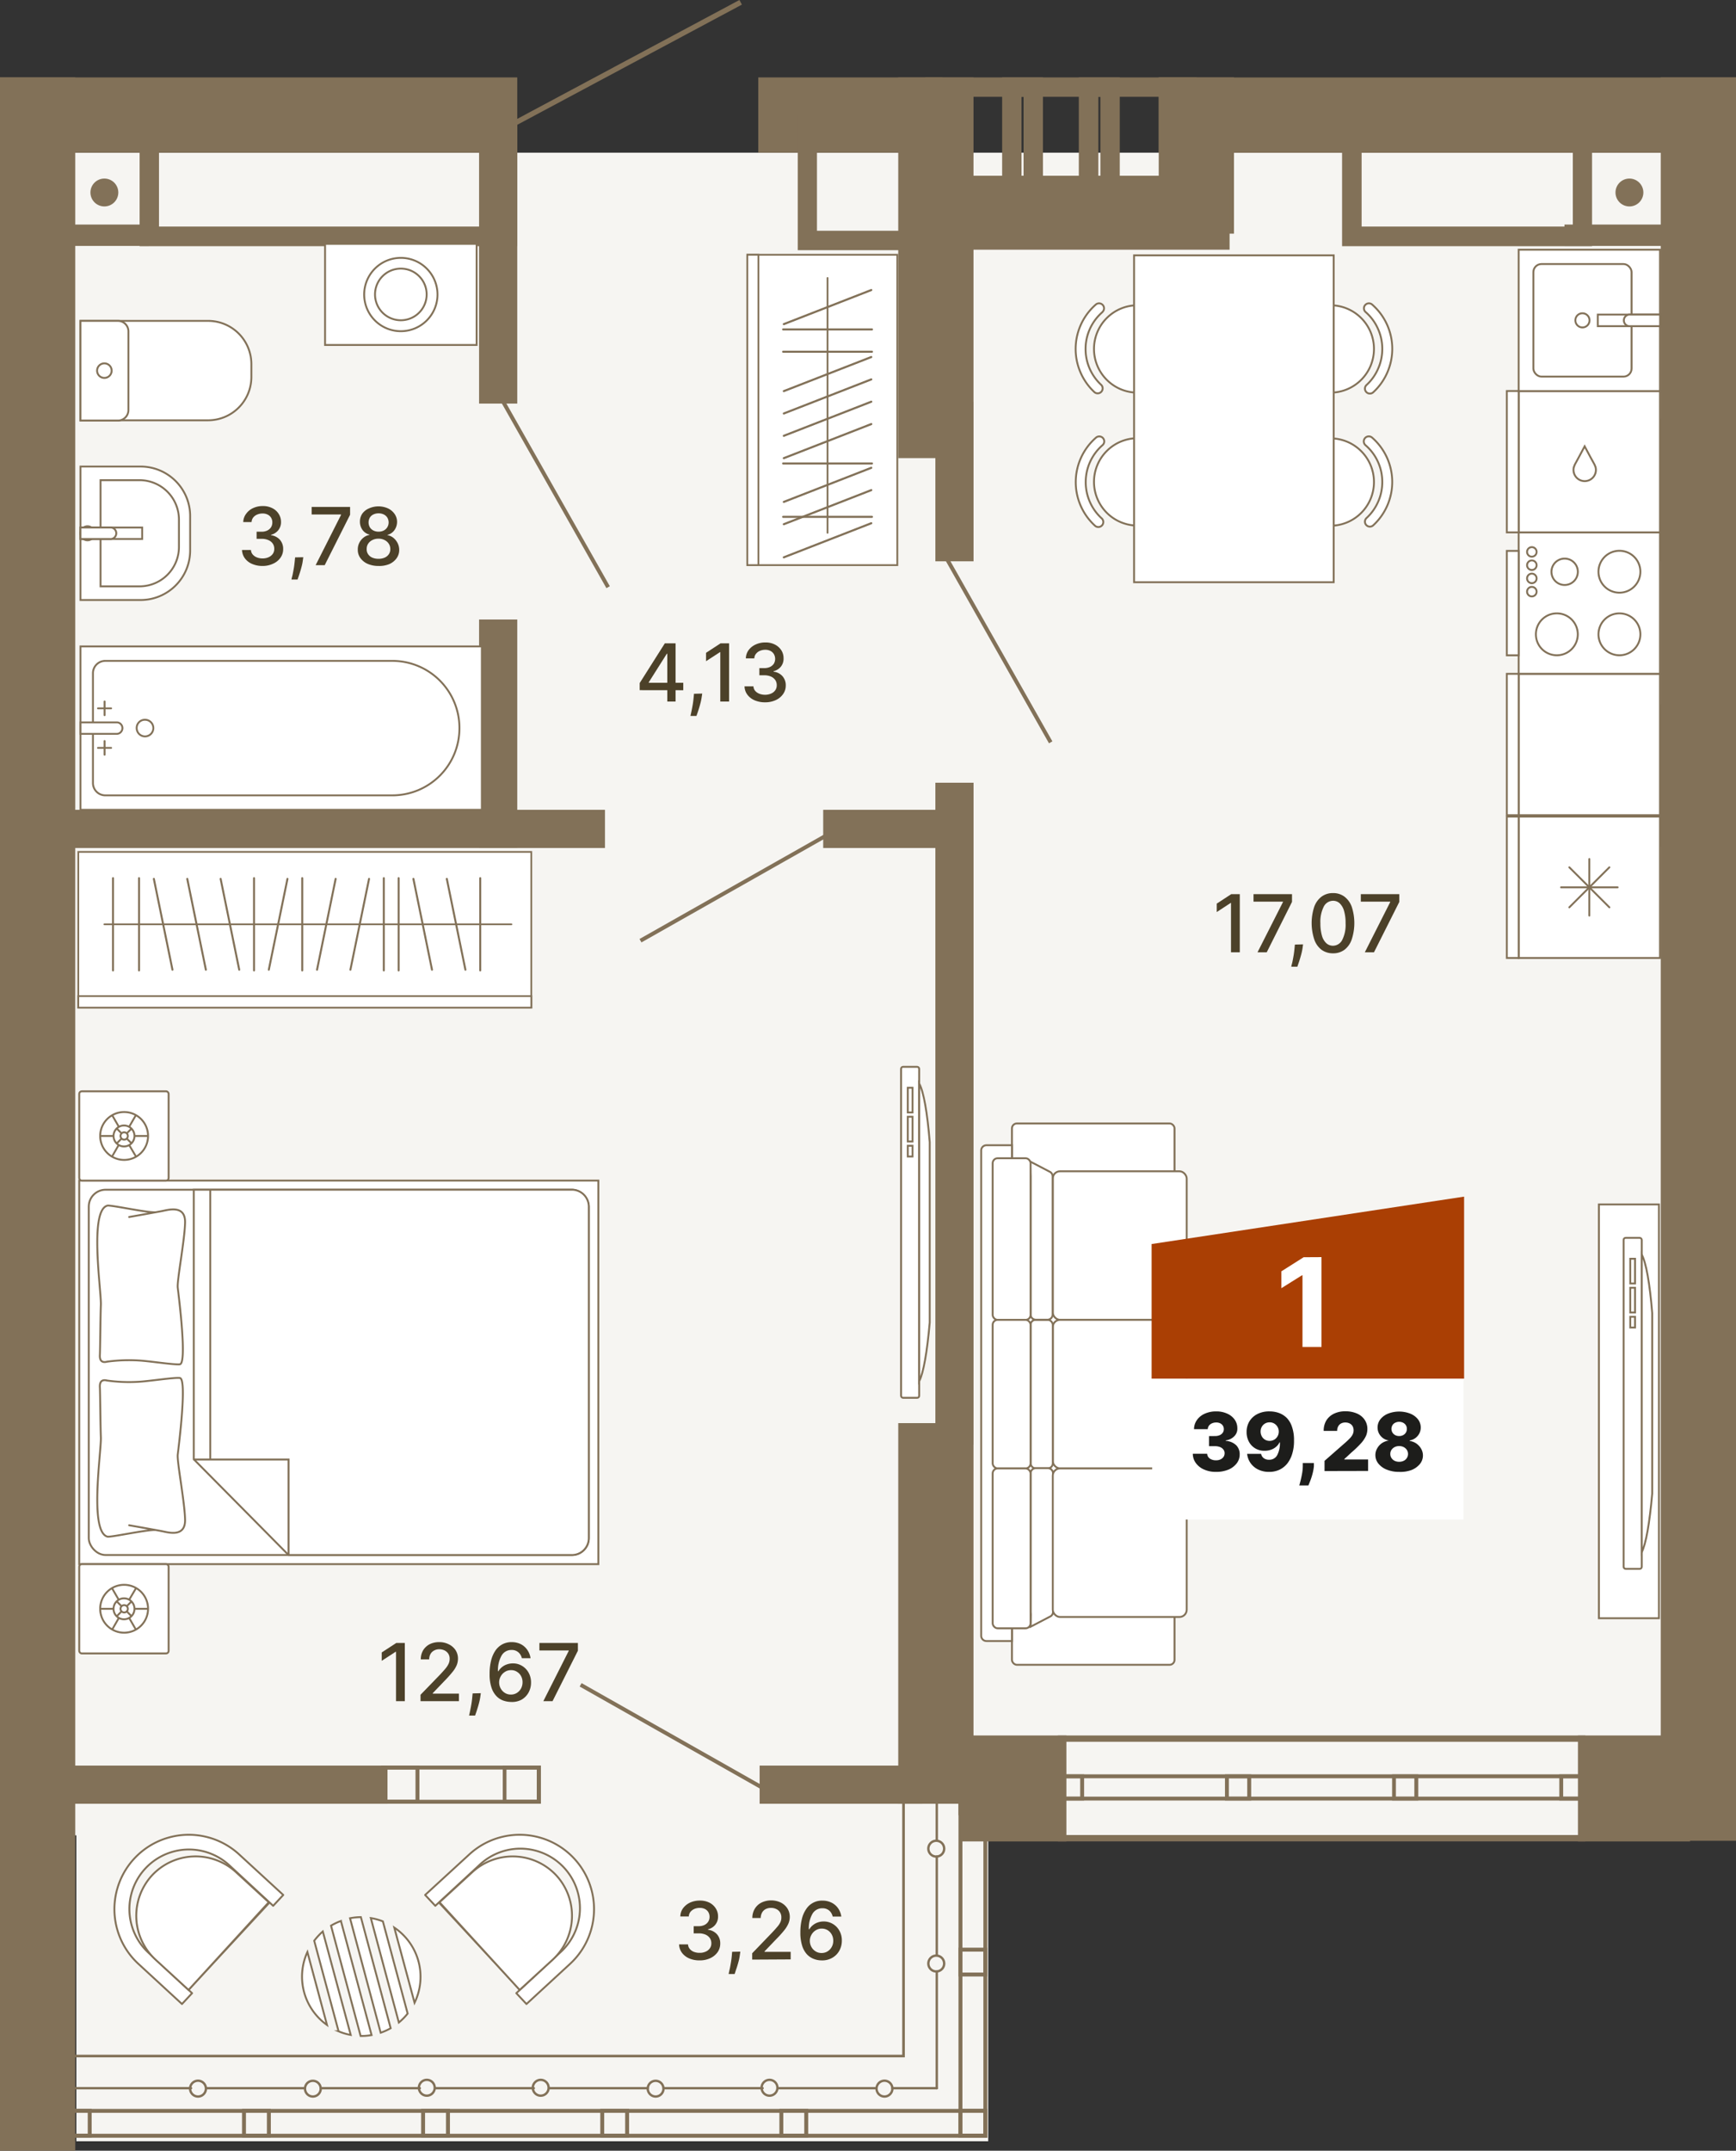 <svg xmlns="http://www.w3.org/2000/svg" width="331.49" height="410.6" viewBox="0 0 331.49 410.6"><rect x="0" y="0" width="331.49" height="410.6" fill="#333333" stroke="none"/><defs><style>.cls-1{fill:#f6f5f2;}.cls-10,.cls-11,.cls-12,.cls-13,.cls-14,.cls-15,.cls-16,.cls-17,.cls-18,.cls-19,.cls-2,.cls-20,.cls-21,.cls-4,.cls-5,.cls-6,.cls-8{fill:none;stroke:#827158;}.cls-10,.cls-12,.cls-13,.cls-15,.cls-16,.cls-17,.cls-19,.cls-2,.cls-21{stroke-linecap:round;}.cls-17,.cls-2{stroke-linejoin:round;}.cls-2{stroke-width:0.45px;}.cls-3{fill:#827158;}.cls-4,.cls-5,.cls-6{stroke-miterlimit:10;}.cls-4{stroke-width:0.75px;}.cls-5{stroke-width:0.5px;}.cls-7,.cls-9{fill:#fff;}.cls-10,.cls-11,.cls-12,.cls-13,.cls-14,.cls-15,.cls-16,.cls-18,.cls-19,.cls-20,.cls-21,.cls-8{stroke-miterlimit:22.93;}.cls-10,.cls-8{stroke-width:0.36px;}.cls-23,.cls-9{fill-rule:evenodd;}.cls-11{stroke-width:0.33px;}.cls-12{stroke-width:0.33px;}.cls-13{stroke-width:0.38px;}.cls-14{stroke-width:0.34px;}.cls-15{stroke-width:0.34px;}.cls-16{stroke-width:0.4px;}.cls-17,.cls-18,.cls-19{stroke-width:0.36px;}.cls-20,.cls-21{stroke-width:0.36px;}.cls-22{fill:#4c4129;}.cls-23{fill:#aa3f04;}.cls-24{fill:#1d1d1b;}</style></defs><g id="background"><polygon class="cls-1" points="13.74 29.15 318.62 29.15 318.62 350.39 188.7 350.39 188.7 408.79 14.58 408.79 14.58 350.39 13.74 350.39 13.74 29.15"/></g><g id="Layer_5" data-name="Layer 5"><line class="cls-2" x1="178.88" y1="398.66" x2="170.39" y2="398.66"/><path class="cls-2" d="M167.38,398.75a1.51,1.51,0,1,1,1.5,1.5,1.51,1.51,0,0,1-1.5-1.5"/><polyline class="cls-2" points="167.38 398.66 152.34 398.66 148.63 398.66"/><path class="cls-2" d="M145.44,398.75a1.51,1.51,0,1,1,3,0,1.51,1.51,0,0,1-3,0"/><polyline class="cls-2" points="145.62 398.66 130.59 398.66 126.69 398.66"/><path class="cls-2" d="M123.69,398.75a1.5,1.5,0,1,1,1.5,1.5,1.51,1.51,0,0,1-1.5-1.5"/><polyline class="cls-2" points="123.69 398.66 108.65 398.66 104.94 398.66"/><path class="cls-2" d="M101.75,398.75a1.51,1.51,0,1,1,3,0,1.51,1.51,0,0,1-3,0"/><polyline class="cls-2" points="101.93 398.66 86.89 398.66 83.18 398.66"/><path class="cls-2" d="M80,398.75a1.51,1.51,0,1,1,3,0,1.51,1.51,0,0,1-3,0"/><polyline class="cls-2" points="80.17 398.66 64.96 398.66 61.24 398.66"/><path class="cls-2" d="M58.24,398.75a1.5,1.5,0,1,1,1.5,1.5,1.51,1.51,0,0,1-1.5-1.5"/><polyline class="cls-2" points="58.24 398.66 43.2 398.66 39.48 398.66"/><path class="cls-2" d="M36.3,398.75a1.51,1.51,0,1,1,1.5,1.5,1.51,1.51,0,0,1-1.5-1.5"/><polyline class="cls-2" points="36.48 398.66 21.27 398.66 12.95 398.66"/><line class="cls-2" x1="178.88" y1="344" x2="178.88" y2="351.43"/><path class="cls-2" d="M178.79,354.44a1.51,1.51,0,1,1,1.5-1.51,1.51,1.51,0,0,1-1.5,1.51"/><polyline class="cls-2" points="178.88 354.44 178.88 369.47 178.88 373.19"/><path class="cls-2" d="M178.79,376.37a1.51,1.51,0,1,1,1.5-1.5,1.5,1.5,0,0,1-1.5,1.5"/><line class="cls-2" x1="178.88" y1="376.37" x2="178.88" y2="398.66"/></g><g id="windows"><path class="cls-3" d="M301.52,332.52v17.82H203.2V332.52h98.32m1.2-1.2H202v20.22H302.72V331.32Z"/><path class="cls-3" d="M302,339.52V343H202.74v-3.51H302m.75-.75H202v5H302.72v-5Z"/><path class="cls-3" d="M206.26,339.52V343h-3.52v-3.51h3.52m.75-.75h-5v5h5v-5Z"/><path class="cls-3" d="M238.16,339.52V343h-3.51v-3.51h3.51m.75-.75h-5v5h5v-5Z"/><path class="cls-3" d="M270.07,339.52V343h-3.52v-3.51h3.52m.75-.75h-5v5h5v-5Z"/><path class="cls-3" d="M302,339.52V343h-3.51v-3.51H302m.75-.75h-5v5h5v-5Z"/><rect class="cls-3" x="9.09" y="337.07" width="64.9" height="7.29"/><rect class="cls-3" x="145.05" y="337.07" width="31.05" height="7.29"/><path class="cls-3" d="M102.5,337.82v5.78H73.56v-5.78H102.5m.75-.75H72.81v7.28h30.44v-7.28Z"/><path class="cls-3" d="M79.34,337.82v5.78H73.56v-5.78h5.78m.75-.75H72.81v7.28h7.28v-7.28Z"/><path class="cls-3" d="M102.5,337.82v5.78H96.71v-5.78h5.79m.75-.75H96v7.28h7.29v-7.28Z"/><rect class="cls-4" x="183.41" y="341.43" width="4.75" height="66.3" transform="translate(371.56 749.16) rotate(-180)"/><rect class="cls-4" x="97.9" y="317.47" width="4.75" height="175.77" transform="translate(505.62 305.09) rotate(90)"/><rect class="cls-4" x="183.41" y="402.98" width="4.75" height="4.75" transform="translate(591.14 219.57) rotate(90)"/><rect class="cls-4" x="183.41" y="372.2" width="4.75" height="4.75" transform="translate(560.36 188.8) rotate(90)"/><rect class="cls-4" x="183.41" y="341.43" width="4.75" height="4.75" transform="translate(529.58 158.02) rotate(90)"/><rect class="cls-4" x="149.2" y="402.98" width="4.75" height="4.75" transform="translate(556.93 253.78) rotate(90)"/><rect class="cls-4" x="115" y="402.98" width="4.75" height="4.75" transform="translate(522.73 287.98) rotate(90)"/><rect class="cls-4" x="80.79" y="402.98" width="4.75" height="4.75" transform="translate(488.52 322.19) rotate(90)"/><rect class="cls-4" x="46.59" y="402.98" width="4.75" height="4.75" transform="translate(454.32 356.39) rotate(90)"/><rect class="cls-4" x="12.38" y="402.98" width="4.75" height="4.75" transform="translate(420.11 390.6) rotate(90)"/><polyline class="cls-5" points="172.53 343.38 172.53 392.52 12.42 392.52"/></g><g id="Walls"><rect class="cls-3" x="6.69" y="42.87" width="21.7" height="4.08"/><rect class="cls-3" x="298.74" y="42.87" width="21.7" height="4.08"/><rect class="cls-3" x="301.31" y="331.32" width="21.4" height="20.23"/><rect class="cls-3" x="183.41" y="331.32" width="20.22" height="20.23"/><rect class="cls-3" x="178.61" y="149.43" width="7.29" height="126.37"/><rect class="cls-3" x="178.61" y="76.7" width="7.29" height="30.46"/><rect class="cls-3" x="91.48" y="118.27" width="7.29" height="43.61"/><rect class="cls-3" x="91.48" y="23.64" width="7.29" height="53.41"/><rect class="cls-3" x="7.24" y="154.6" width="108.28" height="7.29"/><rect class="cls-3" x="157.19" y="154.6" width="26.01" height="7.29"/><rect class="cls-3" x="171.53" y="271.68" width="14.37" height="72.67" transform="translate(357.42 616.04) rotate(180)"/><rect class="cls-3" x="171.53" y="14.78" width="14.37" height="72.67" transform="translate(357.42 102.24) rotate(180)"/><rect class="cls-3" x="269.19" y="-33.15" width="14.37" height="110.23" transform="translate(254.41 298.35) rotate(-90)"/><rect class="cls-3" x="42.2" y="-27.42" width="14.37" height="98.77" transform="translate(27.42 71.35) rotate(-90)"/><rect class="cls-3" x="155.19" y="4.39" width="14.37" height="35.15" transform="translate(140.4 184.34) rotate(-90)"/><rect class="cls-3" y="14.78" width="14.37" height="395.82"/><rect class="cls-3" x="317.12" y="14.78" width="14.37" height="336.65"/><rect class="cls-3" x="221.26" y="14.78" width="14.37" height="29.83"/><rect class="cls-3" x="199.77" y="12.64" width="11.95" height="58.1" transform="translate(247.43 -164.05) rotate(90)"/></g><g id="vent"><path class="cls-3" d="M210.12,18.48V33.55H195.06V18.48h15.06m3.7-3.7H191.36V37.25h22.46V14.78Z"/><path class="cls-3" d="M224.79,18.48V33.55H209.73V18.48h15.06m3.7-3.7H206V37.25h22.46V14.78Z"/><path class="cls-3" d="M195.45,18.48V33.55H180.39V18.48h15.06m3.7-3.7H176.69V37.25h22.46V14.78Z"/><path class="cls-3" d="M95.07,26.47V43.25H30.36V26.47H95.07m3.7-3.7H26.66V47H98.77V22.77Z"/><path class="cls-3" d="M300.33,26.47V43.25H260V26.47h40.36m3.7-3.7H256.27V47H304V22.77Z"/><path class="cls-3" d="M174.41,25.67V44.06H156V25.67h18.38m3.7-3.7H152.33V47.76h25.78V22Z"/><path class="cls-3" d="M311.14,34.09a2.66,2.66,0,1,0,2.66,2.66,2.66,2.66,0,0,0-2.66-2.66Z"/><path class="cls-3" d="M19.93,34.09a2.66,2.66,0,1,0,2.66,2.66,2.66,2.66,0,0,0-2.66-2.66Z"/></g><g id="doors"><line class="cls-4" x1="110.87" y1="321.65" x2="146.53" y2="341.84"/><line class="cls-6" x1="141.43" y1="0.44" x2="98.06" y2="23.64"/><line class="cls-4" x1="116.12" y1="112.1" x2="95.93" y2="76.45"/><line class="cls-4" x1="200.63" y1="141.72" x2="180.44" y2="106.06"/><line class="cls-4" x1="157.96" y1="159.4" x2="122.3" y2="179.59"/></g><g id="bathroom"><rect class="cls-7" x="290.28" y="134.7" width="26.76" height="26.76"/><rect class="cls-8" x="290.28" y="134.7" width="26.76" height="26.76"/><rect class="cls-7" x="288.04" y="138.19" width="2.24" height="19.77"/><rect class="cls-8" x="288.04" y="138.19" width="2.24" height="19.77"/><path class="cls-9" d="M299,156.5a2.5,2.5,0,1,0-2.5-2.5A2.5,2.5,0,0,0,299,156.5Z"/><path class="cls-8" d="M299,156.5a2.5,2.5,0,1,0-2.5-2.5A2.5,2.5,0,0,0,299,156.5Z"/><path class="cls-9" d="M292.68,158.67a.9.9,0,1,0,0-1.8.9.9,0,0,0,0,1.8Z"/><path class="cls-8" d="M292.68,158.67a.9.9,0,1,0,0-1.8.9.9,0,0,0,0,1.8Z"/><path class="cls-9" d="M292.68,156.16a.9.9,0,0,0,0-1.8.9.9,0,1,0,0,1.8Z"/><path class="cls-8" d="M292.68,156.16a.9.9,0,0,0,0-1.8.9.9,0,1,0,0,1.8Z"/><path class="cls-9" d="M292.68,153.65a.9.9,0,1,0-.9-.9A.9.9,0,0,0,292.68,153.65Z"/><path class="cls-8" d="M292.68,153.65a.9.9,0,1,0-.9-.9A.9.9,0,0,0,292.68,153.65Z"/><path class="cls-9" d="M292.68,151.14a.9.9,0,1,0-.9-.9A.9.9,0,0,0,292.68,151.14Z"/><path class="cls-8" d="M292.68,151.14a.9.9,0,1,0-.9-.9A.9.9,0,0,0,292.68,151.14Z"/><path class="cls-9" d="M309.35,158a4,4,0,1,0-4-4A4,4,0,0,0,309.35,158Z"/><path class="cls-8" d="M309.35,158a4,4,0,1,0-4-4A4,4,0,0,0,309.35,158Z"/><path class="cls-9" d="M309.35,146.13a4,4,0,1,0-4-4A4,4,0,0,0,309.35,146.13Z"/><path class="cls-8" d="M309.35,146.13a4,4,0,1,0-4-4A4,4,0,0,0,309.35,146.13Z"/><path class="cls-9" d="M297.5,146.13a4,4,0,1,0-4-4A4,4,0,0,0,297.5,146.13Z"/><path class="cls-8" d="M297.5,146.13a4,4,0,1,0-4-4A4,4,0,0,0,297.5,146.13Z"/><rect class="cls-7" x="290.28" y="80.18" width="26.76" height="26.76"/><rect class="cls-8" x="290.28" y="80.18" width="26.76" height="26.76"/><rect class="cls-7" x="293.06" y="82.91" width="18.59" height="21.31" rx="1.53"/><rect class="cls-8" x="293.06" y="82.91" width="18.59" height="21.31" rx="1.53"/><path class="cls-9" d="M302.36,94.9A1.34,1.34,0,1,0,301,93.56,1.34,1.34,0,0,0,302.36,94.9Z"/><path class="cls-8" d="M302.36,94.9A1.34,1.34,0,1,0,301,93.56,1.34,1.34,0,0,0,302.36,94.9Z"/><rect class="cls-7" x="305.26" y="92.47" width="11.78" height="2.19"/><rect class="cls-8" x="305.26" y="92.47" width="11.78" height="2.19"/><path class="cls-9" d="M311.38,92.47H317v2.19h-5.66a1.1,1.1,0,1,1,0-2.19Z"/><path class="cls-8" d="M311.38,92.47H317v2.19h-5.66a1.1,1.1,0,1,1,0-2.19Z"/><rect class="cls-7" x="15.37" y="123.41" width="76.64" height="31.19"/><rect class="cls-8" x="15.37" y="123.41" width="76.64" height="31.19"/><path class="cls-9" d="M20.08,126.17H75A12.81,12.81,0,0,1,87.73,139h0A12.81,12.81,0,0,1,75,151.84H20.08a2.35,2.35,0,0,1-2.33-2.36V128.53A2.35,2.35,0,0,1,20.08,126.17Z"/><path class="cls-8" d="M20.08,126.17H75A12.81,12.81,0,0,1,87.73,139h0A12.81,12.81,0,0,1,75,151.84H20.08a2.35,2.35,0,0,1-2.33-2.36V128.53A2.35,2.35,0,0,1,20.08,126.17Z"/><path class="cls-9" d="M27.62,137.41A1.59,1.59,0,1,1,26.1,139,1.56,1.56,0,0,1,27.62,137.41Z"/><path class="cls-8" d="M27.62,137.41A1.59,1.59,0,1,1,26.1,139,1.56,1.56,0,0,1,27.62,137.41Z"/><path class="cls-9" d="M22.38,140.1h-7v-2.19h7a1.1,1.1,0,0,1,0,2.19Z"/><path class="cls-8" d="M22.38,140.1h-7v-2.19h7a1.1,1.1,0,0,1,0,2.19Z"/><line class="cls-10" x1="18.71" y1="135.23" x2="21.22" y2="135.23"/><line class="cls-10" x1="19.97" y1="133.92" x2="19.97" y2="136.54"/><line class="cls-10" x1="18.71" y1="142.78" x2="21.22" y2="142.78"/><line class="cls-10" x1="19.97" y1="141.47" x2="19.97" y2="144.09"/><path class="cls-9" d="M15.37,61.26H39.7A8.26,8.26,0,0,1,48,69.5V72a8.27,8.27,0,0,1-8.25,8.24H15.37Z"/><path class="cls-8" d="M15.37,61.26H39.7A8.26,8.26,0,0,1,48,69.5V72a8.27,8.27,0,0,1-8.25,8.24H15.37Z"/><path class="cls-9" d="M15.37,61.26h7.15a2,2,0,0,1,2,2V78.29a2,2,0,0,1-2,2H15.37Z"/><path class="cls-8" d="M15.37,61.26h7.15a2,2,0,0,1,2,2V78.29a2,2,0,0,1-2,2H15.37Z"/><path class="cls-9" d="M19.93,69.37a1.39,1.39,0,1,1-1.39,1.39A1.39,1.39,0,0,1,19.93,69.37Z"/><path class="cls-8" d="M19.93,69.37a1.39,1.39,0,1,1-1.39,1.39A1.39,1.39,0,0,1,19.93,69.37Z"/><path class="cls-9" d="M15.37,89.07H26.88a9.46,9.46,0,0,1,9.43,9.43v6.62a9.47,9.47,0,0,1-9.43,9.43H15.37Z"/><path class="cls-8" d="M15.37,89.07H26.88a9.46,9.46,0,0,1,9.43,9.43v6.62a9.47,9.47,0,0,1-9.43,9.43H15.37Z"/><path class="cls-9" d="M19.2,91.67h7.46a7.53,7.53,0,0,1,7.51,7.51v5.26a7.52,7.52,0,0,1-7.5,7.5H19.2Z"/><path class="cls-8" d="M19.2,91.67h7.46a7.53,7.53,0,0,1,7.51,7.51v5.26a7.52,7.52,0,0,1-7.5,7.5H19.2Z"/><path class="cls-9" d="M16.71,100.47a1.34,1.34,0,1,0,1.34,1.34A1.34,1.34,0,0,0,16.71,100.47Z"/><path class="cls-8" d="M16.71,100.47a1.34,1.34,0,1,0,1.34,1.34A1.34,1.34,0,0,0,16.71,100.47Z"/><rect class="cls-7" x="15.37" y="100.71" width="11.78" height="2.19"/><rect class="cls-8" x="15.37" y="100.71" width="11.78" height="2.19"/><path class="cls-9" d="M21,102.9H15.37v-2.19H21a1.1,1.1,0,1,1,0,2.19Z"/><path class="cls-8" d="M21,102.9H15.37v-2.19H21a1.1,1.1,0,1,1,0,2.19Z"/><rect class="cls-7" x="62.07" y="46.56" width="28.94" height="19.3"/><rect class="cls-8" x="62.07" y="46.56" width="28.94" height="19.3"/><path class="cls-9" d="M76.54,49.23a7,7,0,1,1-7,7A7,7,0,0,1,76.54,49.23Z"/><path class="cls-8" d="M76.54,49.23a7,7,0,1,1-7,7A7,7,0,0,1,76.54,49.23Z"/><path class="cls-9" d="M76.54,51.28a4.93,4.93,0,1,1-4.93,4.93A4.93,4.93,0,0,1,76.54,51.28Z"/><path class="cls-8" d="M76.54,51.28a4.93,4.93,0,1,1-4.93,4.93A4.93,4.93,0,0,1,76.54,51.28Z"/></g><g id="furniture"><rect class="cls-7" x="14.95" y="162.64" width="86.5" height="29.74"/><rect class="cls-11" x="14.95" y="162.64" width="86.5" height="29.74"/><rect class="cls-7" x="14.95" y="190.17" width="86.5" height="2.2"/><rect class="cls-11" x="14.95" y="190.17" width="86.5" height="2.2"/><line class="cls-12" x1="19.93" y1="176.46" x2="97.66" y2="176.46"/><line class="cls-13" x1="48.51" y1="167.65" x2="48.51" y2="185.27"/><line class="cls-13" x1="73.29" y1="167.65" x2="73.29" y2="185.27"/><line class="cls-13" x1="76.12" y1="167.65" x2="76.12" y2="185.27"/><line class="cls-13" x1="91.7" y1="167.65" x2="91.7" y2="185.27"/><line class="cls-13" x1="26.55" y1="167.65" x2="26.55" y2="185.27"/><line class="cls-13" x1="21.58" y1="167.65" x2="21.58" y2="185.27"/><line class="cls-13" x1="57.71" y1="167.65" x2="57.71" y2="185.27"/><line class="cls-13" x1="42.13" y1="167.79" x2="45.68" y2="185.13"/><line class="cls-13" x1="35.76" y1="167.79" x2="39.31" y2="185.13"/><line class="cls-13" x1="29.38" y1="167.79" x2="32.93" y2="185.13"/><line class="cls-13" x1="78.94" y1="167.79" x2="82.49" y2="185.13"/><line class="cls-13" x1="85.32" y1="167.79" x2="88.87" y2="185.13"/><line class="cls-13" x1="54.89" y1="167.79" x2="51.33" y2="185.13"/><line class="cls-13" x1="70.47" y1="167.79" x2="66.91" y2="185.13"/><line class="cls-13" x1="64.09" y1="167.79" x2="60.54" y2="185.13"/><rect class="cls-7" x="142.7" y="48.64" width="28.64" height="59.25"/><rect class="cls-14" x="142.7" y="48.64" width="28.64" height="59.25"/><rect class="cls-7" x="142.7" y="48.64" width="2.12" height="59.25"/><rect class="cls-14" x="142.7" y="48.64" width="2.12" height="59.25"/><line class="cls-15" x1="158.02" y1="53.07" x2="158.02" y2="101.72"/><line class="cls-16" x1="166.5" y1="67.15" x2="149.54" y2="67.15"/><line class="cls-16" x1="166.5" y1="88.48" x2="149.54" y2="88.48"/><line class="cls-16" x1="166.5" y1="98.67" x2="149.54" y2="98.67"/><line class="cls-16" x1="166.5" y1="62.89" x2="149.54" y2="62.89"/><line class="cls-16" x1="166.37" y1="99.89" x2="149.67" y2="106.4"/><line class="cls-16" x1="166.37" y1="80.96" x2="149.67" y2="87.47"/><line class="cls-16" x1="166.37" y1="55.37" x2="149.67" y2="61.88"/><line class="cls-16" x1="166.37" y1="76.69" x2="149.67" y2="83.2"/><line class="cls-16" x1="166.37" y1="93.57" x2="149.67" y2="100.08"/><line class="cls-16" x1="166.37" y1="89.31" x2="149.67" y2="95.82"/><line class="cls-16" x1="166.37" y1="68.16" x2="149.67" y2="74.67"/><line class="cls-16" x1="166.37" y1="72.43" x2="149.67" y2="78.94"/><path class="cls-7" d="M89.56,354.08a14.2,14.2,0,0,1,19.34,20.8l-8.37,7.71-1.94-2.07,8.34-7.73a11.37,11.37,0,1,0-15.47-16.66l-8.34,7.71-1.94-2.07Zm9.72,25.8-15.4-16.6"/><path class="cls-17" d="M89.56,354.08a14.2,14.2,0,0,1,19.34,20.8l-8.37,7.71-1.94-2.07,8.34-7.73a11.37,11.37,0,1,0-15.47-16.66l-8.34,7.71-1.94-2.07Zm9.72,25.8-15.4-16.6"/><path class="cls-9" d="M106.25,358.06h0a11.39,11.39,0,0,0-16-.7l-6.32,5.8L99.23,379.9l6.33-5.8A11.39,11.39,0,0,0,106.25,358.06Z"/><path class="cls-18" d="M106.25,358.06h0a11.39,11.39,0,0,0-16-.7l-6.32,5.8L99.23,379.9l6.33-5.8A11.39,11.39,0,0,0,106.25,358.06Z"/><path class="cls-7" d="M45.72,354.08a14.2,14.2,0,1,0-19.34,20.8l8.37,7.71,1.93-2.07-8.34-7.73a11.37,11.37,0,1,1,15.48-16.66l8.34,7.71,1.93-2.07ZM36,379.88l15.4-16.6"/><path class="cls-17" d="M45.72,354.08a14.2,14.2,0,1,0-19.34,20.8l8.37,7.71,1.93-2.07-8.34-7.73a11.37,11.37,0,1,1,15.48-16.66l8.34,7.71,1.93-2.07ZM36,379.88l15.4-16.6"/><path class="cls-9" d="M29,358.06h0a11.38,11.38,0,0,1,16-.7l6.32,5.8L36,379.9l-6.32-5.8A11.39,11.39,0,0,1,29,358.06Z"/><path class="cls-18" d="M29,358.06h0a11.38,11.38,0,0,1,16-.7l6.32,5.8L36,379.9l-6.32-5.8A11.39,11.39,0,0,1,29,358.06Z"/><path class="cls-9" d="M79.16,382.35A11.32,11.32,0,0,0,75.29,368Zm-3,3.77a11.31,11.31,0,0,0,1.68-1.71l-4.73-17.6a11.35,11.35,0,0,0-2.3-.63ZM58.7,372.66a11.31,11.31,0,0,0,3.74,13.93Zm2.94-3.92A12.09,12.09,0,0,0,60,370.51l4.65,17.29a10.88,10.88,0,0,0,2.32.69Zm3.46-2a10.91,10.91,0,0,0-1.89.89l5.65,21.06a11.41,11.41,0,0,0,2.09-.17Zm7.59,21.33a11.36,11.36,0,0,0,1.91-.86L68.91,366a12.21,12.21,0,0,0-2.07.21Z"/><path class="cls-18" d="M79.16,382.35A11.32,11.32,0,0,0,75.29,368Zm-3,3.77a11.31,11.31,0,0,0,1.68-1.71l-4.73-17.6a11.35,11.35,0,0,0-2.3-.63ZM58.7,372.66a11.31,11.31,0,0,0,3.74,13.93Zm2.94-3.92A12.09,12.09,0,0,0,60,370.51l4.65,17.29a10.88,10.88,0,0,0,2.32.69Zm3.46-2a10.91,10.91,0,0,0-1.89.89l5.65,21.06a11.41,11.41,0,0,0,2.09-.17Zm7.59,21.33a11.36,11.36,0,0,0,1.91-.86L68.91,366a12.21,12.21,0,0,0-2.07.21Z"/><rect class="cls-7" x="289.99" y="128.64" width="26.99" height="26.99"/><rect class="cls-18" x="289.99" y="128.64" width="26.99" height="26.99"/><rect class="cls-7" x="287.73" y="128.64" width="2.26" height="26.99"/><rect class="cls-18" x="287.73" y="128.64" width="2.26" height="26.99"/><rect class="cls-7" x="289.99" y="101.64" width="26.99" height="26.99"/><rect class="cls-18" x="289.99" y="101.64" width="26.99" height="26.99"/><rect class="cls-7" x="287.73" y="105.17" width="2.26" height="19.94"/><rect class="cls-18" x="287.73" y="105.17" width="2.26" height="19.94"/><circle class="cls-7" cx="298.77" cy="109.16" r="2.52"/><circle class="cls-18" cx="298.77" cy="109.16" r="2.52"/><path class="cls-9" d="M292.41,104.46a.91.91,0,1,1,0,1.81.91.91,0,0,1,0-1.81Z"/><path class="cls-18" d="M292.41,104.46a.91.91,0,1,1,0,1.81.91.91,0,0,1,0-1.81Z"/><path class="cls-9" d="M292.41,107a.91.91,0,1,1,0,1.81.91.91,0,0,1,0-1.81Z"/><path class="cls-18" d="M292.41,107a.91.91,0,1,1,0,1.81.91.91,0,0,1,0-1.81Z"/><path class="cls-9" d="M292.41,109.52a.91.91,0,1,1,0,1.81.91.91,0,0,1,0-1.81Z"/><path class="cls-18" d="M292.41,109.52a.91.91,0,1,1,0,1.81.91.91,0,0,1,0-1.81Z"/><path class="cls-9" d="M292.41,112.05a.91.91,0,1,1,0,1.81.91.91,0,0,1,0-1.81Z"/><path class="cls-18" d="M292.41,112.05a.91.91,0,1,1,0,1.81.91.91,0,0,1,0-1.81Z"/><path class="cls-9" d="M309.23,105.15a4,4,0,1,1-4,4A4,4,0,0,1,309.23,105.15Z"/><path class="cls-18" d="M309.23,105.15a4,4,0,1,1-4,4A4,4,0,0,1,309.23,105.15Z"/><path class="cls-9" d="M309.23,117.1a4,4,0,1,1-4,4A4,4,0,0,1,309.23,117.1Z"/><path class="cls-18" d="M309.23,117.1a4,4,0,1,1-4,4A4,4,0,0,1,309.23,117.1Z"/><path class="cls-9" d="M297.28,117.1a4,4,0,1,1-4,4A4,4,0,0,1,297.28,117.1Z"/><path class="cls-18" d="M297.28,117.1a4,4,0,1,1-4,4A4,4,0,0,1,297.28,117.1Z"/><rect class="cls-7" x="289.99" y="155.9" width="26.99" height="26.99"/><rect class="cls-18" x="289.99" y="155.9" width="26.99" height="26.99"/><rect class="cls-7" x="287.73" y="155.9" width="2.26" height="26.99"/><rect class="cls-18" x="287.73" y="155.9" width="2.26" height="26.99"/><line class="cls-19" x1="303.48" y1="163.99" x2="303.48" y2="174.8"/><line class="cls-19" x1="299.66" y1="165.58" x2="307.31" y2="173.22"/><line class="cls-19" x1="299.66" y1="173.22" x2="307.31" y2="165.58"/><line class="cls-19" x1="298.08" y1="169.4" x2="308.89" y2="169.4"/><rect class="cls-7" x="289.99" y="74.65" width="26.99" height="26.99"/><rect class="cls-18" x="289.99" y="74.65" width="26.99" height="26.99"/><rect class="cls-7" x="287.73" y="74.65" width="2.26" height="26.99"/><rect class="cls-18" x="287.73" y="74.65" width="2.26" height="26.99"/><path class="cls-9" d="M304.48,88.7v0l.19.47a2.35,2.35,0,0,1,.07.54,2.14,2.14,0,1,1-4.28,0,1.9,1.9,0,0,1,.07-.54l.18-.47v0l.81-1.49,1.07-2,1.07,2Z"/><path class="cls-18" d="M304.48,88.7v0l.19.47a2.35,2.35,0,0,1,.07.54,2.14,2.14,0,1,1-4.28,0,1.9,1.9,0,0,1,.07-.54l.18-.47v0l.81-1.49,1.07-2,1.07,2Z"/><rect class="cls-7" x="289.99" y="47.67" width="26.99" height="26.99"/><rect class="cls-18" x="289.99" y="47.67" width="26.99" height="26.99"/><rect class="cls-7" x="292.8" y="50.41" width="18.75" height="21.49" rx="1.54"/><rect class="cls-18" x="292.8" y="50.41" width="18.75" height="21.49" rx="1.54"/><path class="cls-9" d="M302.17,59.81a1.35,1.35,0,1,1-1.35,1.35A1.34,1.34,0,0,1,302.17,59.81Z"/><path class="cls-18" d="M302.17,59.81a1.35,1.35,0,1,1-1.35,1.35A1.34,1.34,0,0,1,302.17,59.81Z"/><rect class="cls-7" x="305.1" y="60.06" width="11.88" height="2.21"/><rect class="cls-18" x="305.1" y="60.06" width="11.88" height="2.21"/><path class="cls-9" d="M311.27,62.27H317V60.06h-5.71a1.11,1.11,0,1,0,0,2.21Z"/><path class="cls-18" d="M311.27,62.27H317V60.06h-5.71a1.11,1.11,0,1,0,0,2.21Z"/><path class="cls-9" d="M208.9,66.61a8.34,8.34,0,1,0,8.34-8.33A8.33,8.33,0,0,0,208.9,66.61Z"/><path class="cls-18" d="M208.9,66.61a8.34,8.34,0,1,0,8.34-8.33A8.33,8.33,0,0,0,208.9,66.61Z"/><path class="cls-7" d="M210.51,59.56a.95.95,0,0,0-1.25-1.43A11.26,11.26,0,0,0,209,74.88a.95.95,0,0,0,1.29-1.39,9.33,9.33,0,0,1-3-6.88,9.3,9.3,0,0,1,3.19-7Z"/><path class="cls-18" d="M210.51,59.56a.95.95,0,0,0-1.25-1.43A11.26,11.26,0,0,0,209,74.88a.95.95,0,0,0,1.29-1.39,9.33,9.33,0,0,1-3-6.88,9.3,9.3,0,0,1,3.19-7Z"/><path class="cls-9" d="M262.36,66.61A8.34,8.34,0,1,1,254,58.28,8.33,8.33,0,0,1,262.36,66.61Z"/><path class="cls-18" d="M262.36,66.61A8.34,8.34,0,1,1,254,58.28,8.33,8.33,0,0,1,262.36,66.61Z"/><path class="cls-7" d="M260.75,59.56A.95.95,0,0,1,262,58.13a11.24,11.24,0,0,1,2.9,13,11.13,11.13,0,0,1-2.68,3.76.94.94,0,0,1-1.28-1.39,9.18,9.18,0,0,0,2.22-3.13,9.34,9.34,0,0,0-.05-7.63A9.14,9.14,0,0,0,260.75,59.56Z"/><path class="cls-18" d="M260.75,59.56A.95.95,0,0,1,262,58.13a11.24,11.24,0,0,1,2.9,13,11.13,11.13,0,0,1-2.68,3.76.94.94,0,0,1-1.28-1.39,9.18,9.18,0,0,0,2.22-3.13,9.34,9.34,0,0,0-.05-7.63A9.14,9.14,0,0,0,260.75,59.56Z"/><path class="cls-9" d="M208.9,92a8.34,8.34,0,1,0,8.34-8.34A8.33,8.33,0,0,0,208.9,92Z"/><path class="cls-18" d="M208.9,92a8.34,8.34,0,1,0,8.34-8.34A8.33,8.33,0,0,0,208.9,92Z"/><path class="cls-7" d="M210.51,85a.95.95,0,1,0-1.25-1.43,11.26,11.26,0,0,0-.22,16.75.95.95,0,1,0,1.29-1.39A9.37,9.37,0,0,1,210.51,85Z"/><path class="cls-18" d="M210.51,85a.95.95,0,1,0-1.25-1.43,11.26,11.26,0,0,0-.22,16.75.95.95,0,1,0,1.29-1.39A9.37,9.37,0,0,1,210.51,85Z"/><path class="cls-9" d="M262.36,92A8.34,8.34,0,1,1,254,83.69,8.33,8.33,0,0,1,262.36,92Z"/><path class="cls-18" d="M262.36,92A8.34,8.34,0,1,1,254,83.69,8.33,8.33,0,0,1,262.36,92Z"/><path class="cls-7" d="M260.75,85A.95.95,0,0,1,262,83.54a11.26,11.26,0,0,1,.22,16.75.94.94,0,0,1-1.28-1.39,9.24,9.24,0,0,0,2.22-3.12,9.34,9.34,0,0,0-.05-7.63A9.18,9.18,0,0,0,260.75,85Z"/><path class="cls-18" d="M260.75,85A.95.95,0,0,1,262,83.54a11.26,11.26,0,0,1,.22,16.75.94.94,0,0,1-1.28-1.39,9.24,9.24,0,0,0,2.22-3.12,9.34,9.34,0,0,0-.05-7.63A9.18,9.18,0,0,0,260.75,85Z"/><rect class="cls-7" x="216.55" y="48.75" width="38.12" height="62.4"/><rect class="cls-18" x="216.55" y="48.75" width="38.12" height="62.4"/><rect class="cls-7" x="193.23" y="214.48" width="31.05" height="103.35" rx="0.95"/><rect class="cls-18" x="193.23" y="214.48" width="31.05" height="103.35" rx="0.95"/><rect class="cls-7" x="201.03" y="223.61" width="25.57" height="28.36" rx="1.38"/><rect class="cls-18" x="201.03" y="223.61" width="25.57" height="28.36" rx="1.38"/><rect class="cls-7" x="201.03" y="251.97" width="25.57" height="28.36" rx="1.38"/><rect class="cls-18" x="201.03" y="251.97" width="25.57" height="28.36" rx="1.38"/><rect class="cls-7" x="196.79" y="251.97" width="4.24" height="28.36" rx="0.95"/><rect class="cls-18" x="196.79" y="251.97" width="4.24" height="28.36" rx="0.95"/><path class="cls-9" d="M196.79,224.56V251a1,1,0,0,0,1,.95h2.34A1,1,0,0,0,201,251V224.56a1,1,0,0,0-.47-.82l-3.83-2,.06,2.36Z"/><path class="cls-18" d="M196.79,224.56V251a1,1,0,0,0,1,.95h2.34A1,1,0,0,0,201,251V224.56a1,1,0,0,0-.47-.82l-3.83-2,.06,2.36Z"/><path class="cls-9" d="M196.79,307.75V281.29a1,1,0,0,1,1-1h2.34a1,1,0,0,1,.95,1v26.46a1,1,0,0,1-.47.82l-3.83,2,.06-2.36Z"/><path class="cls-18" d="M196.79,307.75V281.29a1,1,0,0,1,1-1h2.34a1,1,0,0,1,.95,1v26.46a1,1,0,0,1-.47.82l-3.83,2,.06-2.36Z"/><rect class="cls-7" x="201.03" y="280.34" width="25.57" height="28.36" rx="1.38"/><rect class="cls-18" x="201.03" y="280.34" width="25.57" height="28.36" rx="1.38"/><path class="cls-9" d="M193.23,313.29h-4.87a1,1,0,0,1-1-1v-92.7a1,1,0,0,1,1-.95h4.87Z"/><path class="cls-18" d="M193.23,313.29h-4.87a1,1,0,0,1-1-1v-92.7a1,1,0,0,1,1-.95h4.87Z"/><rect class="cls-7" x="189.55" y="221.12" width="7.24" height="30.86" rx="0.95"/><rect class="cls-18" x="189.55" y="221.12" width="7.24" height="30.86" rx="0.95"/><rect class="cls-7" x="189.55" y="251.97" width="7.24" height="28.36" rx="0.95"/><rect class="cls-18" x="189.55" y="251.97" width="7.24" height="28.36" rx="0.95"/><rect class="cls-7" x="189.55" y="280.34" width="7.24" height="30.52" rx="0.95"/><rect class="cls-18" x="189.55" y="280.34" width="7.24" height="30.52" rx="0.95"/><rect class="cls-7" x="172.06" y="203.67" width="3.46" height="63.19" rx="0.38"/><rect class="cls-18" x="172.06" y="203.67" width="3.46" height="63.19" rx="0.38"/><path class="cls-9" d="M175.53,206.87c.83,1.49,1.55,5.56,2,11.18v34.44c-.49,5.62-1.21,9.69-2,11.18Z"/><path class="cls-18" d="M175.53,206.87c.83,1.49,1.55,5.56,2,11.18v34.44c-.49,5.62-1.21,9.69-2,11.18Z"/><rect class="cls-7" x="173.34" y="207.66" width="0.91" height="4.72"/><rect class="cls-18" x="173.34" y="207.66" width="0.91" height="4.72"/><rect class="cls-7" x="173.34" y="213.2" width="0.91" height="4.72"/><rect class="cls-18" x="173.34" y="213.2" width="0.91" height="4.72"/><rect class="cls-7" x="173.34" y="218.74" width="0.91" height="2.05"/><rect class="cls-18" x="173.34" y="218.74" width="0.91" height="2.05"/><rect class="cls-7" x="305.31" y="229.94" width="11.46" height="79"/><rect class="cls-18" x="305.31" y="229.94" width="11.46" height="79"/><rect class="cls-7" x="310.03" y="236.32" width="3.46" height="63.19" rx="0.38"/><rect class="cls-18" x="310.03" y="236.32" width="3.46" height="63.19" rx="0.38"/><path class="cls-9" d="M313.49,239.52c.83,1.49,1.55,5.56,2,11.18v34.44c-.49,5.62-1.21,9.69-2,11.18Z"/><path class="cls-18" d="M313.49,239.52c.83,1.49,1.55,5.56,2,11.18v34.44c-.49,5.62-1.21,9.69-2,11.18Z"/><rect class="cls-7" x="311.3" y="240.31" width="0.91" height="4.72"/><rect class="cls-18" x="311.3" y="240.31" width="0.91" height="4.72"/><rect class="cls-7" x="311.3" y="245.85" width="0.91" height="4.72"/><rect class="cls-18" x="311.3" y="245.85" width="0.91" height="4.72"/><rect class="cls-7" x="311.3" y="251.39" width="0.91" height="2.05"/><rect class="cls-18" x="311.3" y="251.39" width="0.91" height="2.05"/><rect class="cls-7" x="15.13" y="225.39" width="99.13" height="73.22"/><rect class="cls-20" x="15.13" y="225.39" width="99.13" height="73.22"/><rect class="cls-7" x="16.95" y="227.13" width="95.48" height="69.74" rx="3.22"/><rect class="cls-20" x="16.95" y="227.13" width="95.48" height="69.74" rx="3.22"/><path class="cls-9" d="M112.43,293.66V230.35a3.23,3.23,0,0,0-3.22-3.22H37v51.46L55.1,296.87h54.11A3.22,3.22,0,0,0,112.43,293.66Z"/><path class="cls-20" d="M112.43,293.66V230.35a3.23,3.23,0,0,0-3.22-3.22H37v51.46L55.1,296.87h54.11A3.22,3.22,0,0,0,112.43,293.66Z"/><polyline class="cls-20" points="55.1 296.87 55.1 278.64 36.95 278.64"/><line class="cls-20" x1="40.15" y1="278.64" x2="40.15" y2="227.13"/><rect class="cls-7" x="15.13" y="298.61" width="17.07" height="17.05" rx="0.48"/><rect class="cls-20" x="15.13" y="298.61" width="17.07" height="17.05" rx="0.48"/><path class="cls-9" d="M28.27,307.14a4.57,4.57,0,1,0-4.56,4.56A4.57,4.57,0,0,0,28.27,307.14Z"/><path class="cls-20" d="M28.27,307.14a4.57,4.57,0,1,0-4.56,4.56A4.57,4.57,0,0,0,28.27,307.14Z"/><path class="cls-9" d="M25.68,307.14a2,2,0,1,0-2,2A2,2,0,0,0,25.68,307.14Z"/><path class="cls-20" d="M25.68,307.14a2,2,0,1,0-2,2A2,2,0,0,0,25.68,307.14Z"/><path class="cls-9" d="M24.41,307.14a.7.7,0,1,0-.7.7A.7.7,0,0,0,24.41,307.14Z"/><path class="cls-20" d="M24.41,307.14a.7.7,0,1,0-.7.7A.7.7,0,0,0,24.41,307.14Z"/><path class="cls-20" d="M21.74,307.14H19.06m9.21,0H25.68"/><path class="cls-20" d="M22.69,305.45l-1.33-2.3m4.61,8-1.31-2.27"/><path class="cls-20" d="M24.66,305.42,26,303.15m-4.61,8,1.33-2.31"/><path class="cls-20" d="M23.21,306.64l-.89-.89m2.78,2.78-.9-.9"/><path class="cls-20" d="M24.2,306.64l.9-.89m-2.78,2.78.89-.9"/><rect class="cls-7" x="15.13" y="208.34" width="17.07" height="17.05" rx="0.48"/><rect class="cls-20" x="15.13" y="208.34" width="17.07" height="17.05" rx="0.48"/><path class="cls-9" d="M28.27,216.87a4.57,4.57,0,1,1-4.56-4.57A4.56,4.56,0,0,1,28.27,216.87Z"/><path class="cls-20" d="M28.27,216.87a4.57,4.57,0,1,1-4.56-4.57A4.56,4.56,0,0,1,28.27,216.87Z"/><path class="cls-9" d="M25.68,216.87a2,2,0,1,1-2-2A2,2,0,0,1,25.68,216.87Z"/><path class="cls-20" d="M25.68,216.87a2,2,0,1,1-2-2A2,2,0,0,1,25.68,216.87Z"/><path class="cls-9" d="M24.41,216.87a.7.7,0,0,1-1.4,0,.7.7,0,1,1,1.4,0Z"/><path class="cls-20" d="M24.41,216.87a.7.7,0,0,1-1.4,0,.7.7,0,1,1,1.4,0Z"/><path class="cls-20" d="M21.74,216.87H19.06m9.21,0H25.68"/><path class="cls-20" d="M22.69,218.55l-1.33,2.31m4.61-8-1.31,2.26"/><path class="cls-20" d="M24.66,218.59,26,220.86m-4.61-8,1.33,2.3"/><path class="cls-20" d="M23.21,217.36l-.89.9m2.78-2.78-.9.89"/><path class="cls-20" d="M24.2,217.36l.9.9m-2.78-2.78.89.89"/><path class="cls-21" d="M24.66,232.34s5.11-.9,6.31-1.14,4.43-1.2,4.37,2.17-1.56,11.07-1.4,12.46c.18,1.58,1.83,14.45.4,14.63-1.08.13-5.84-.63-7.9-.73a31.11,31.11,0,0,0-6,.23c-.88.24-1.43-.11-1.37-1.25s.1-7.16.19-9.6c.1-2.7-2.26-18,1.24-18.94.6-.17,7.56,1.37,9.21,1.26"/><path class="cls-21" d="M24.66,291.19s5.11.9,6.31,1.14,4.43,1.2,4.37-2.18-1.56-11.06-1.4-12.46c.18-1.57,1.83-14.45.4-14.62-1.08-.13-5.84.62-7.9.73a30.16,30.16,0,0,1-6-.24c-.88-.23-1.43.12-1.37,1.26s.1,7.16.19,9.6c.1,2.69-2.26,17.95,1.24,18.94.6.17,7.56-1.37,9.21-1.26"/></g><g id="S_all"><path class="cls-22" d="M133.6,374.26a4.89,4.89,0,0,1-2-.38,3.39,3.39,0,0,1-1.38-1.07,2.85,2.85,0,0,1-.55-1.6h1.71a1.45,1.45,0,0,0,.33.86,1.92,1.92,0,0,0,.79.56,2.94,2.94,0,0,0,1.09.19,2.7,2.7,0,0,0,1.16-.23,1.85,1.85,0,0,0,.79-.63,1.57,1.57,0,0,0,.29-.95,1.76,1.76,0,0,0-.28-1,2,2,0,0,0-.83-.67,3.31,3.31,0,0,0-1.32-.24h-.94v-1.37h.94a2.5,2.5,0,0,0,1.09-.22,1.78,1.78,0,0,0,.73-.62,1.65,1.65,0,0,0,.27-.94,1.77,1.77,0,0,0-.23-.9,1.64,1.64,0,0,0-.65-.6,2.19,2.19,0,0,0-1-.21,2.59,2.59,0,0,0-1,.19,2,2,0,0,0-.77.57,1.47,1.47,0,0,0-.31.88h-1.62a2.69,2.69,0,0,1,.53-1.59,3.56,3.56,0,0,1,1.34-1.07,4.51,4.51,0,0,1,1.86-.38,4,4,0,0,1,1.85.41,3.07,3.07,0,0,1,1.2,1.11,2.75,2.75,0,0,1,.42,1.51,2.42,2.42,0,0,1-.52,1.58,2.47,2.47,0,0,1-1.39.87v.09a2.72,2.72,0,0,1,1.72.88,2.58,2.58,0,0,1,.61,1.76,2.83,2.83,0,0,1-.51,1.65,3.53,3.53,0,0,1-1.4,1.14A4.65,4.65,0,0,1,133.6,374.26Z"/><path class="cls-22" d="M141.37,372.59l-.09.6a9,9,0,0,1-.27,1.35c-.13.48-.26.92-.4,1.32s-.24.73-.33,1h-1.15c.05-.23.11-.53.2-.91s.16-.81.24-1.28.14-.95.18-1.44l.05-.61Z"/><path class="cls-22" d="M143.63,374.11V372.9l3.76-3.9c.4-.42.73-.79,1-1.11A3.85,3.85,0,0,0,149,367a2.09,2.09,0,0,0,.2-.92,1.77,1.77,0,0,0-.26-1,1.65,1.65,0,0,0-.71-.62,2.23,2.23,0,0,0-1-.22,2.2,2.2,0,0,0-1.05.24,1.67,1.67,0,0,0-.68.69,2.16,2.16,0,0,0-.24,1h-1.6a3.32,3.32,0,0,1,.47-1.77,3.11,3.11,0,0,1,1.28-1.18,4.31,4.31,0,0,1,3.69,0,3.22,3.22,0,0,1,1.26,1.13,3,3,0,0,1,.45,1.61,3.18,3.18,0,0,1-.24,1.21,5.46,5.46,0,0,1-.8,1.32,20.47,20.47,0,0,1-1.58,1.75l-2.21,2.31v.08h5v1.44Z"/><path class="cls-22" d="M156.88,374.26a4.14,4.14,0,0,1-1.46-.27,3.51,3.51,0,0,1-1.31-.86,4.31,4.31,0,0,1-.93-1.64,8.11,8.11,0,0,1-.35-2.56,10.54,10.54,0,0,1,.29-2.58,5.59,5.59,0,0,1,.84-1.91,3.55,3.55,0,0,1,3.06-1.59,3.87,3.87,0,0,1,1.77.39,3.35,3.35,0,0,1,1.25,1.08,3.66,3.66,0,0,1,.61,1.57H159a2.11,2.11,0,0,0-.66-1.14,1.94,1.94,0,0,0-1.31-.44,2.15,2.15,0,0,0-1.9,1.07,5.48,5.48,0,0,0-.68,2.95h.08a3,3,0,0,1,.7-.8,3,3,0,0,1,.95-.52,3.38,3.38,0,0,1,1.1-.18,3.39,3.39,0,0,1,3,1.76,3.68,3.68,0,0,1,.47,1.89,3.92,3.92,0,0,1-.48,1.93,3.53,3.53,0,0,1-1.35,1.36A3.82,3.82,0,0,1,156.88,374.26Zm0-1.41a2.1,2.1,0,0,0,1.14-.31,2.26,2.26,0,0,0,.8-.85,2.36,2.36,0,0,0,.29-1.19,2.4,2.4,0,0,0-.28-1.16,2.25,2.25,0,0,0-.78-.84,2.19,2.19,0,0,0-1.14-.31,2,2,0,0,0-.89.19,2.25,2.25,0,0,0-.72.51,2.48,2.48,0,0,0-.48.74,2.25,2.25,0,0,0-.18.89,2.43,2.43,0,0,0,.29,1.16,2.25,2.25,0,0,0,.8.85A2.06,2.06,0,0,0,156.88,372.85Z"/><path class="cls-22" d="M236.74,170.7v11.11h-1.68v-9.43H235l-2.66,1.74v-1.61l2.77-1.81Z"/><path class="cls-22" d="M240.12,181.81l4.86-9.59v-.08h-5.62V170.7h7.35v1.48l-4.83,9.63Z"/><path class="cls-22" d="M248.82,180.29l-.08.59a10.29,10.29,0,0,1-.28,1.36q-.19.7-.39,1.32c-.14.4-.25.73-.34,1h-1.15c0-.22.12-.52.2-.9s.16-.81.24-1.28.14-1,.18-1.44l.06-.61Z"/><path class="cls-22" d="M254.54,182a3.66,3.66,0,0,1-2.2-.68,4.14,4.14,0,0,1-1.39-2,10,10,0,0,1,0-6.19,4.18,4.18,0,0,1,1.4-1.95,3.59,3.59,0,0,1,2.19-.68,3.54,3.54,0,0,1,2.18.68,4.18,4.18,0,0,1,1.4,1.95,10,10,0,0,1,0,6.19,4.14,4.14,0,0,1-1.39,2A3.59,3.59,0,0,1,254.54,182Zm0-1.45a2,2,0,0,0,1.76-1.11,6.36,6.36,0,0,0,.64-3.18,8,8,0,0,0-.29-2.34,3.16,3.16,0,0,0-.83-1.46,1.83,1.83,0,0,0-1.28-.49,2,2,0,0,0-1.76,1.1,6.41,6.41,0,0,0-.65,3.19,8.32,8.32,0,0,0,.29,2.35,3.12,3.12,0,0,0,.83,1.45A1.87,1.87,0,0,0,254.54,180.55Z"/><path class="cls-22" d="M260.61,181.81l4.85-9.59v-.08h-5.61V170.7h7.35v1.48l-4.84,9.63Z"/><path class="cls-22" d="M50.14,108.05a4.89,4.89,0,0,1-2-.39,3.3,3.3,0,0,1-1.38-1.07,2.85,2.85,0,0,1-.55-1.59h1.71a1.42,1.42,0,0,0,.33.85,2,2,0,0,0,.79.56,2.94,2.94,0,0,0,1.09.2,2.82,2.82,0,0,0,1.16-.23,2,2,0,0,0,.8-.64,1.61,1.61,0,0,0,.28-.95,1.71,1.71,0,0,0-.28-1,1.86,1.86,0,0,0-.83-.67,3.08,3.08,0,0,0-1.32-.25H49v-1.36h.94A2.47,2.47,0,0,0,51,101.3a1.73,1.73,0,0,0,.74-.62,1.69,1.69,0,0,0,.26-.93,1.63,1.63,0,0,0-.23-.9,1.51,1.51,0,0,0-.65-.6,2.07,2.07,0,0,0-1-.22,2.6,2.6,0,0,0-1,.2,1.89,1.89,0,0,0-.76.56,1.5,1.5,0,0,0-.32.88H46.45A2.7,2.7,0,0,1,47,98.09,3.34,3.34,0,0,1,48.33,97a4.29,4.29,0,0,1,1.85-.39,3.86,3.86,0,0,1,1.85.42,3,3,0,0,1,1.2,1.1,2.76,2.76,0,0,1,.43,1.51,2.42,2.42,0,0,1-.52,1.58,2.55,2.55,0,0,1-1.39.88v.08a2.75,2.75,0,0,1,1.71.88,2.63,2.63,0,0,1,.61,1.77,2.77,2.77,0,0,1-.51,1.64,3.37,3.37,0,0,1-1.4,1.14A4.65,4.65,0,0,1,50.14,108.05Z"/><path class="cls-22" d="M57.91,106.38l-.08.59a9.15,9.15,0,0,1-.28,1.36c-.12.47-.26.91-.39,1.31s-.25.73-.34,1H55.67c0-.22.12-.53.2-.91s.16-.81.24-1.28.14-1,.18-1.43l.06-.61Z"/><path class="cls-22" d="M60.27,107.9l4.85-9.6v-.08H59.51V96.78h7.34v1.49L62,107.9Z"/><path class="cls-22" d="M72.28,108.05a5.16,5.16,0,0,1-2.07-.4,3.37,3.37,0,0,1-1.39-1.11,2.61,2.61,0,0,1-.5-1.61,2.73,2.73,0,0,1,.29-1.3,2.88,2.88,0,0,1,.81-1,2.52,2.52,0,0,1,1.13-.51v-.06a2.3,2.3,0,0,1-1.33-.89,2.65,2.65,0,0,1-.49-1.59,2.69,2.69,0,0,1,.45-1.52,3.07,3.07,0,0,1,1.27-1,4.44,4.44,0,0,1,3.64,0,3.2,3.2,0,0,1,1.26,1.06,2.65,2.65,0,0,1,.47,1.51,2.74,2.74,0,0,1-.51,1.59,2.32,2.32,0,0,1-1.31.89v.06a2.49,2.49,0,0,1,1.12.51,3.09,3.09,0,0,1,.8,1,2.86,2.86,0,0,1,.31,1.3,2.68,2.68,0,0,1-.51,1.61,3.4,3.4,0,0,1-1.4,1.11A5,5,0,0,1,72.28,108.05Zm0-1.37a2.94,2.94,0,0,0,1.19-.23,1.86,1.86,0,0,0,.78-.65,1.69,1.69,0,0,0,.28-1,1.8,1.8,0,0,0-.3-1,2,2,0,0,0-.8-.7,2.53,2.53,0,0,0-1.15-.26,2.58,2.58,0,0,0-1.17.26,2,2,0,0,0-.81.7,1.78,1.78,0,0,0-.28,1,1.61,1.61,0,0,0,.27,1,1.8,1.8,0,0,0,.78.65A3,3,0,0,0,72.28,106.68Zm0-5.18a2.11,2.11,0,0,0,1-.22,1.67,1.67,0,0,0,.67-.62,1.74,1.74,0,0,0,.26-.92,1.83,1.83,0,0,0-.25-.92,1.62,1.62,0,0,0-.67-.6,2.25,2.25,0,0,0-1-.22,2.28,2.28,0,0,0-1,.22,1.56,1.56,0,0,0-.67.6,1.88,1.88,0,0,0,0,1.84,1.7,1.7,0,0,0,.68.62A2.14,2.14,0,0,0,72.28,101.5Z"/><path class="cls-22" d="M122.15,131.76V130.4l4.8-7.58H128v2h-.68l-3.44,5.44v.09h6.59v1.42Zm5.27,2.17V122.82H129v11.11Z"/><path class="cls-22" d="M134.09,132.41,134,133a10.29,10.29,0,0,1-.28,1.36c-.12.47-.26.91-.39,1.32s-.25.72-.34,1h-1.15c.05-.22.12-.52.2-.91s.16-.8.24-1.27.14-1,.18-1.44l.06-.61Z"/><path class="cls-22" d="M139.22,122.82v11.11h-1.68V124.5h-.06l-2.66,1.73v-1.6l2.77-1.81Z"/><path class="cls-22" d="M146.1,134.08a5,5,0,0,1-2-.38,3.37,3.37,0,0,1-1.39-1.08,2.72,2.72,0,0,1-.54-1.59h1.7a1.45,1.45,0,0,0,.33.86,2,2,0,0,0,.79.55,2.94,2.94,0,0,0,1.09.2,2.82,2.82,0,0,0,1.16-.23,1.83,1.83,0,0,0,.8-.64,1.6,1.6,0,0,0,.28-.94,1.72,1.72,0,0,0-.28-1,1.93,1.93,0,0,0-.83-.67,3.24,3.24,0,0,0-1.32-.24H145v-1.37h.94a2.61,2.61,0,0,0,1.09-.22,1.82,1.82,0,0,0,.74-.63,1.83,1.83,0,0,0,0-1.83,1.64,1.64,0,0,0-.65-.6,2.19,2.19,0,0,0-1-.22,2.6,2.6,0,0,0-1,.2,1.76,1.76,0,0,0-.76.57,1.39,1.39,0,0,0-.32.87h-1.62a2.77,2.77,0,0,1,.53-1.58,3.42,3.42,0,0,1,1.35-1.07,4.29,4.29,0,0,1,1.85-.39,3.83,3.83,0,0,1,1.85.42,3.15,3.15,0,0,1,1.21,1.1,2.77,2.77,0,0,1,.41,1.51,2.41,2.41,0,0,1-.51,1.59,2.59,2.59,0,0,1-1.4.87v.09a2.65,2.65,0,0,1,1.72.88,2.58,2.58,0,0,1,.61,1.76,2.77,2.77,0,0,1-.51,1.64,3.47,3.47,0,0,1-1.4,1.15A4.79,4.79,0,0,1,146.1,134.08Z"/><path class="cls-22" d="M77.3,313.66v11.11H75.62v-9.43h-.07l-2.66,1.73v-1.6l2.78-1.81Z"/><path class="cls-22" d="M80.3,324.77v-1.22l3.77-3.89c.4-.43.73-.8,1-1.12a4.23,4.23,0,0,0,.59-.91,2.24,2.24,0,0,0,.2-.92,1.77,1.77,0,0,0-.26-1,1.83,1.83,0,0,0-.72-.63,2.34,2.34,0,0,0-1-.22,2,2,0,0,0-1,.25,1.64,1.64,0,0,0-.69.69,2.13,2.13,0,0,0-.24,1h-1.6a3.35,3.35,0,0,1,.47-1.78A3.24,3.24,0,0,1,82,313.92a4,4,0,0,1,1.85-.42,3.91,3.91,0,0,1,1.85.42A3.18,3.18,0,0,1,87,315.05a2.94,2.94,0,0,1,.45,1.61,3.42,3.42,0,0,1-.23,1.21,5.24,5.24,0,0,1-.8,1.31,22.43,22.43,0,0,1-1.58,1.76l-2.21,2.31v.08h5v1.44Z"/><path class="cls-22" d="M91.81,323.25l-.08.59a10.29,10.29,0,0,1-.28,1.36c-.12.47-.26.91-.39,1.32s-.25.72-.34,1H89.57c.05-.22.12-.52.2-.91s.16-.8.24-1.27.14-.95.18-1.44l.06-.61Z"/><path class="cls-22" d="M97.54,324.92a4.6,4.6,0,0,1-1.46-.27,3.35,3.35,0,0,1-1.31-.87,4.26,4.26,0,0,1-.93-1.63,7.87,7.87,0,0,1-.35-2.56,10.21,10.21,0,0,1,.29-2.59,5.81,5.81,0,0,1,.83-1.9,3.76,3.76,0,0,1,1.33-1.19,3.72,3.72,0,0,1,1.74-.41,3.9,3.9,0,0,1,1.77.39A3.35,3.35,0,0,1,100.7,315a3.72,3.72,0,0,1,.61,1.57H99.65a2.07,2.07,0,0,0-.67-1.13,1.89,1.89,0,0,0-1.3-.44,2.13,2.13,0,0,0-1.9,1.06,5.61,5.61,0,0,0-.69,3h.08a3,3,0,0,1,1.66-1.32,3.34,3.34,0,0,1,1.1-.18,3.28,3.28,0,0,1,1.75.47,3.44,3.44,0,0,1,1.25,1.29,3.78,3.78,0,0,1,.47,1.89,3.92,3.92,0,0,1-.48,1.93,3.53,3.53,0,0,1-1.35,1.36A3.84,3.84,0,0,1,97.54,324.92Zm0-1.41a2.13,2.13,0,0,0,1.15-.31,2.33,2.33,0,0,0,.8-.85,2.49,2.49,0,0,0,.29-1.19,2.41,2.41,0,0,0-.28-1.17,2.18,2.18,0,0,0-.79-.83,2,2,0,0,0-1.13-.31,2.18,2.18,0,0,0-.89.18,2.61,2.61,0,0,0-.72.51,2.46,2.46,0,0,0-.48.75,2.25,2.25,0,0,0-.18.89,2.39,2.39,0,0,0,.29,1.15,2.28,2.28,0,0,0,.8.86A2.1,2.1,0,0,0,97.53,323.51Z"/><path class="cls-22" d="M103.75,324.77l4.85-9.6v-.08H103v-1.43h7.35v1.48l-4.84,9.63Z"/></g><g id="S_main"><rect class="cls-7" x="220.01" y="263.19" width="59.44" height="26.9"/><polygon class="cls-23" points="219.9 237.5 279.57 228.45 279.57 263.19 219.9 263.19 219.9 237.5"/><path class="cls-7" d="M252.34,240v17.16h-3.63V243.47h-.1l-3.93,2.46v-3.22l4.25-2.69Z"/><path class="cls-24" d="M232.19,281a5.41,5.41,0,0,1-2.27-.45,3.76,3.76,0,0,1-1.56-1.22,3,3,0,0,1-.59-1.79h2.74a1.16,1.16,0,0,0,.23.65,1.42,1.42,0,0,0,.6.44,2.13,2.13,0,0,0,.86.16,2,2,0,0,0,.85-.17,1.46,1.46,0,0,0,.58-.48,1.2,1.2,0,0,0,.21-.7,1.09,1.09,0,0,0-.23-.7,1.41,1.41,0,0,0-.65-.48,2.7,2.7,0,0,0-1-.17h-1.09v-1.93H232a2.19,2.19,0,0,0,.88-.16,1.42,1.42,0,0,0,.6-.47,1.17,1.17,0,0,0,.21-.69,1.21,1.21,0,0,0-.18-.66,1.24,1.24,0,0,0-.51-.45,1.67,1.67,0,0,0-.76-.16,1.92,1.92,0,0,0-.81.16,1.4,1.4,0,0,0-.58.45,1.2,1.2,0,0,0-.23.67H228a3,3,0,0,1,.56-1.76,3.56,3.56,0,0,1,1.49-1.2,5.14,5.14,0,0,1,2.16-.44,4.94,4.94,0,0,1,2.13.43,3.46,3.46,0,0,1,1.42,1.14,2.83,2.83,0,0,1,.51,1.65,2,2,0,0,1-.62,1.56,2.77,2.77,0,0,1-1.59.76v.09a3.15,3.15,0,0,1,2,.84,2.41,2.41,0,0,1,.66,1.73,2.74,2.74,0,0,1-.58,1.73,3.87,3.87,0,0,1-1.58,1.19A6.1,6.1,0,0,1,232.19,281Z"/><path class="cls-24" d="M242.45,269.45a5.21,5.21,0,0,1,1.76.3,4.11,4.11,0,0,1,1.5.95,4.37,4.37,0,0,1,1,1.71,7.55,7.55,0,0,1,.38,2.58,8.19,8.19,0,0,1-.33,2.52,5.6,5.6,0,0,1-.95,1.89,4.3,4.3,0,0,1-1.5,1.19,4.57,4.57,0,0,1-2,.41,4.61,4.61,0,0,1-2.08-.46,3.83,3.83,0,0,1-1.45-1.24,3.71,3.71,0,0,1-.64-1.74h2.67a1.33,1.33,0,0,0,.53.84,1.65,1.65,0,0,0,1,.28,1.68,1.68,0,0,0,1.55-.89,4.93,4.93,0,0,0,.51-2.43h-.07a2.54,2.54,0,0,1-.67.86,3,3,0,0,1-1,.56,3.62,3.62,0,0,1-1.19.19,3.37,3.37,0,0,1-1.78-.46,3.22,3.22,0,0,1-1.21-1.27,3.82,3.82,0,0,1-.44-1.84,3.91,3.91,0,0,1,.54-2.06,3.81,3.81,0,0,1,1.53-1.39A4.91,4.91,0,0,1,242.45,269.45Zm0,2.09a1.77,1.77,0,0,0-.9.23,1.73,1.73,0,0,0-.62.64,1.82,1.82,0,0,0-.22.9,1.94,1.94,0,0,0,.23.9,1.7,1.7,0,0,0,.61.64,1.72,1.72,0,0,0,.88.23,1.65,1.65,0,0,0,.7-.14,1.6,1.6,0,0,0,.55-.38,1.76,1.76,0,0,0,.37-.56,1.82,1.82,0,0,0,.13-.7,1.75,1.75,0,0,0-.23-.88,1.73,1.73,0,0,0-.62-.64A1.66,1.66,0,0,0,242.47,271.54Z"/><path class="cls-24" d="M250.89,279.31l0,.61a9.06,9.06,0,0,1-.27,1.47,12.48,12.48,0,0,1-.42,1.3c-.15.39-.27.68-.36.9H248.1c.06-.22.14-.51.24-.9s.19-.82.28-1.3a8.93,8.93,0,0,0,.15-1.47v-.61Z"/><path class="cls-24" d="M252.92,280.84v-1.95l4.1-3.59c.31-.28.57-.53.78-.76a2.8,2.8,0,0,0,.5-.71,1.77,1.77,0,0,0,.17-.77,1.58,1.58,0,0,0-.2-.8,1.38,1.38,0,0,0-.56-.51,1.8,1.8,0,0,0-.82-.18,1.68,1.68,0,0,0-.82.19,1.36,1.36,0,0,0-.54.55,1.74,1.74,0,0,0-.2.86h-2.57a3.74,3.74,0,0,1,.51-2,3.47,3.47,0,0,1,1.45-1.28,4.86,4.86,0,0,1,2.18-.46,5.43,5.43,0,0,1,2.22.43,3.41,3.41,0,0,1,1.46,1.19,3.08,3.08,0,0,1,.52,1.78,3.34,3.34,0,0,1-.25,1.27,5.62,5.62,0,0,1-.93,1.4,20.16,20.16,0,0,1-1.89,1.82l-1.34,1.24v.07h4.55v2.19Z"/><path class="cls-24" d="M267.17,281a6.14,6.14,0,0,1-2.34-.42,3.91,3.91,0,0,1-1.61-1.14,2.56,2.56,0,0,1-.59-1.64,2.48,2.48,0,0,1,.34-1.28,2.85,2.85,0,0,1,.9-1,3.13,3.13,0,0,1,1.29-.5V275a2.51,2.51,0,0,1-1.52-.86,2.43,2.43,0,0,1-.59-1.62,2.51,2.51,0,0,1,.53-1.56,3.57,3.57,0,0,1,1.47-1.08,5.82,5.82,0,0,1,4.24,0,3.57,3.57,0,0,1,1.47,1.08,2.51,2.51,0,0,1,.53,1.56,2.43,2.43,0,0,1-.59,1.62,2.57,2.57,0,0,1-1.52.86v.09a3,3,0,0,1,1.28.5,3,3,0,0,1,.91,1,2.58,2.58,0,0,1-.25,2.92,4,4,0,0,1-1.61,1.14A6.1,6.1,0,0,1,267.17,281Zm0-1.93a1.93,1.93,0,0,0,.88-.19,1.45,1.45,0,0,0,.59-.53,1.34,1.34,0,0,0,.22-.77,1.39,1.39,0,0,0-.22-.78,1.62,1.62,0,0,0-.6-.53,1.89,1.89,0,0,0-.87-.2,1.92,1.92,0,0,0-.87.2,1.62,1.62,0,0,0-.6.53,1.39,1.39,0,0,0-.22.78,1.36,1.36,0,0,0,.22.77,1.52,1.52,0,0,0,.59.53A1.93,1.93,0,0,0,267.17,279.07Zm0-4.91a1.58,1.58,0,0,0,.76-.18,1.3,1.3,0,0,0,.71-1.19,1.27,1.27,0,0,0-.19-.7,1.31,1.31,0,0,0-.52-.47,1.69,1.69,0,0,0-1.52,0,1.19,1.19,0,0,0-.52.47,1.38,1.38,0,0,0,0,1.4,1.36,1.36,0,0,0,.52.49A1.61,1.61,0,0,0,267.17,274.16Z"/></g></svg>